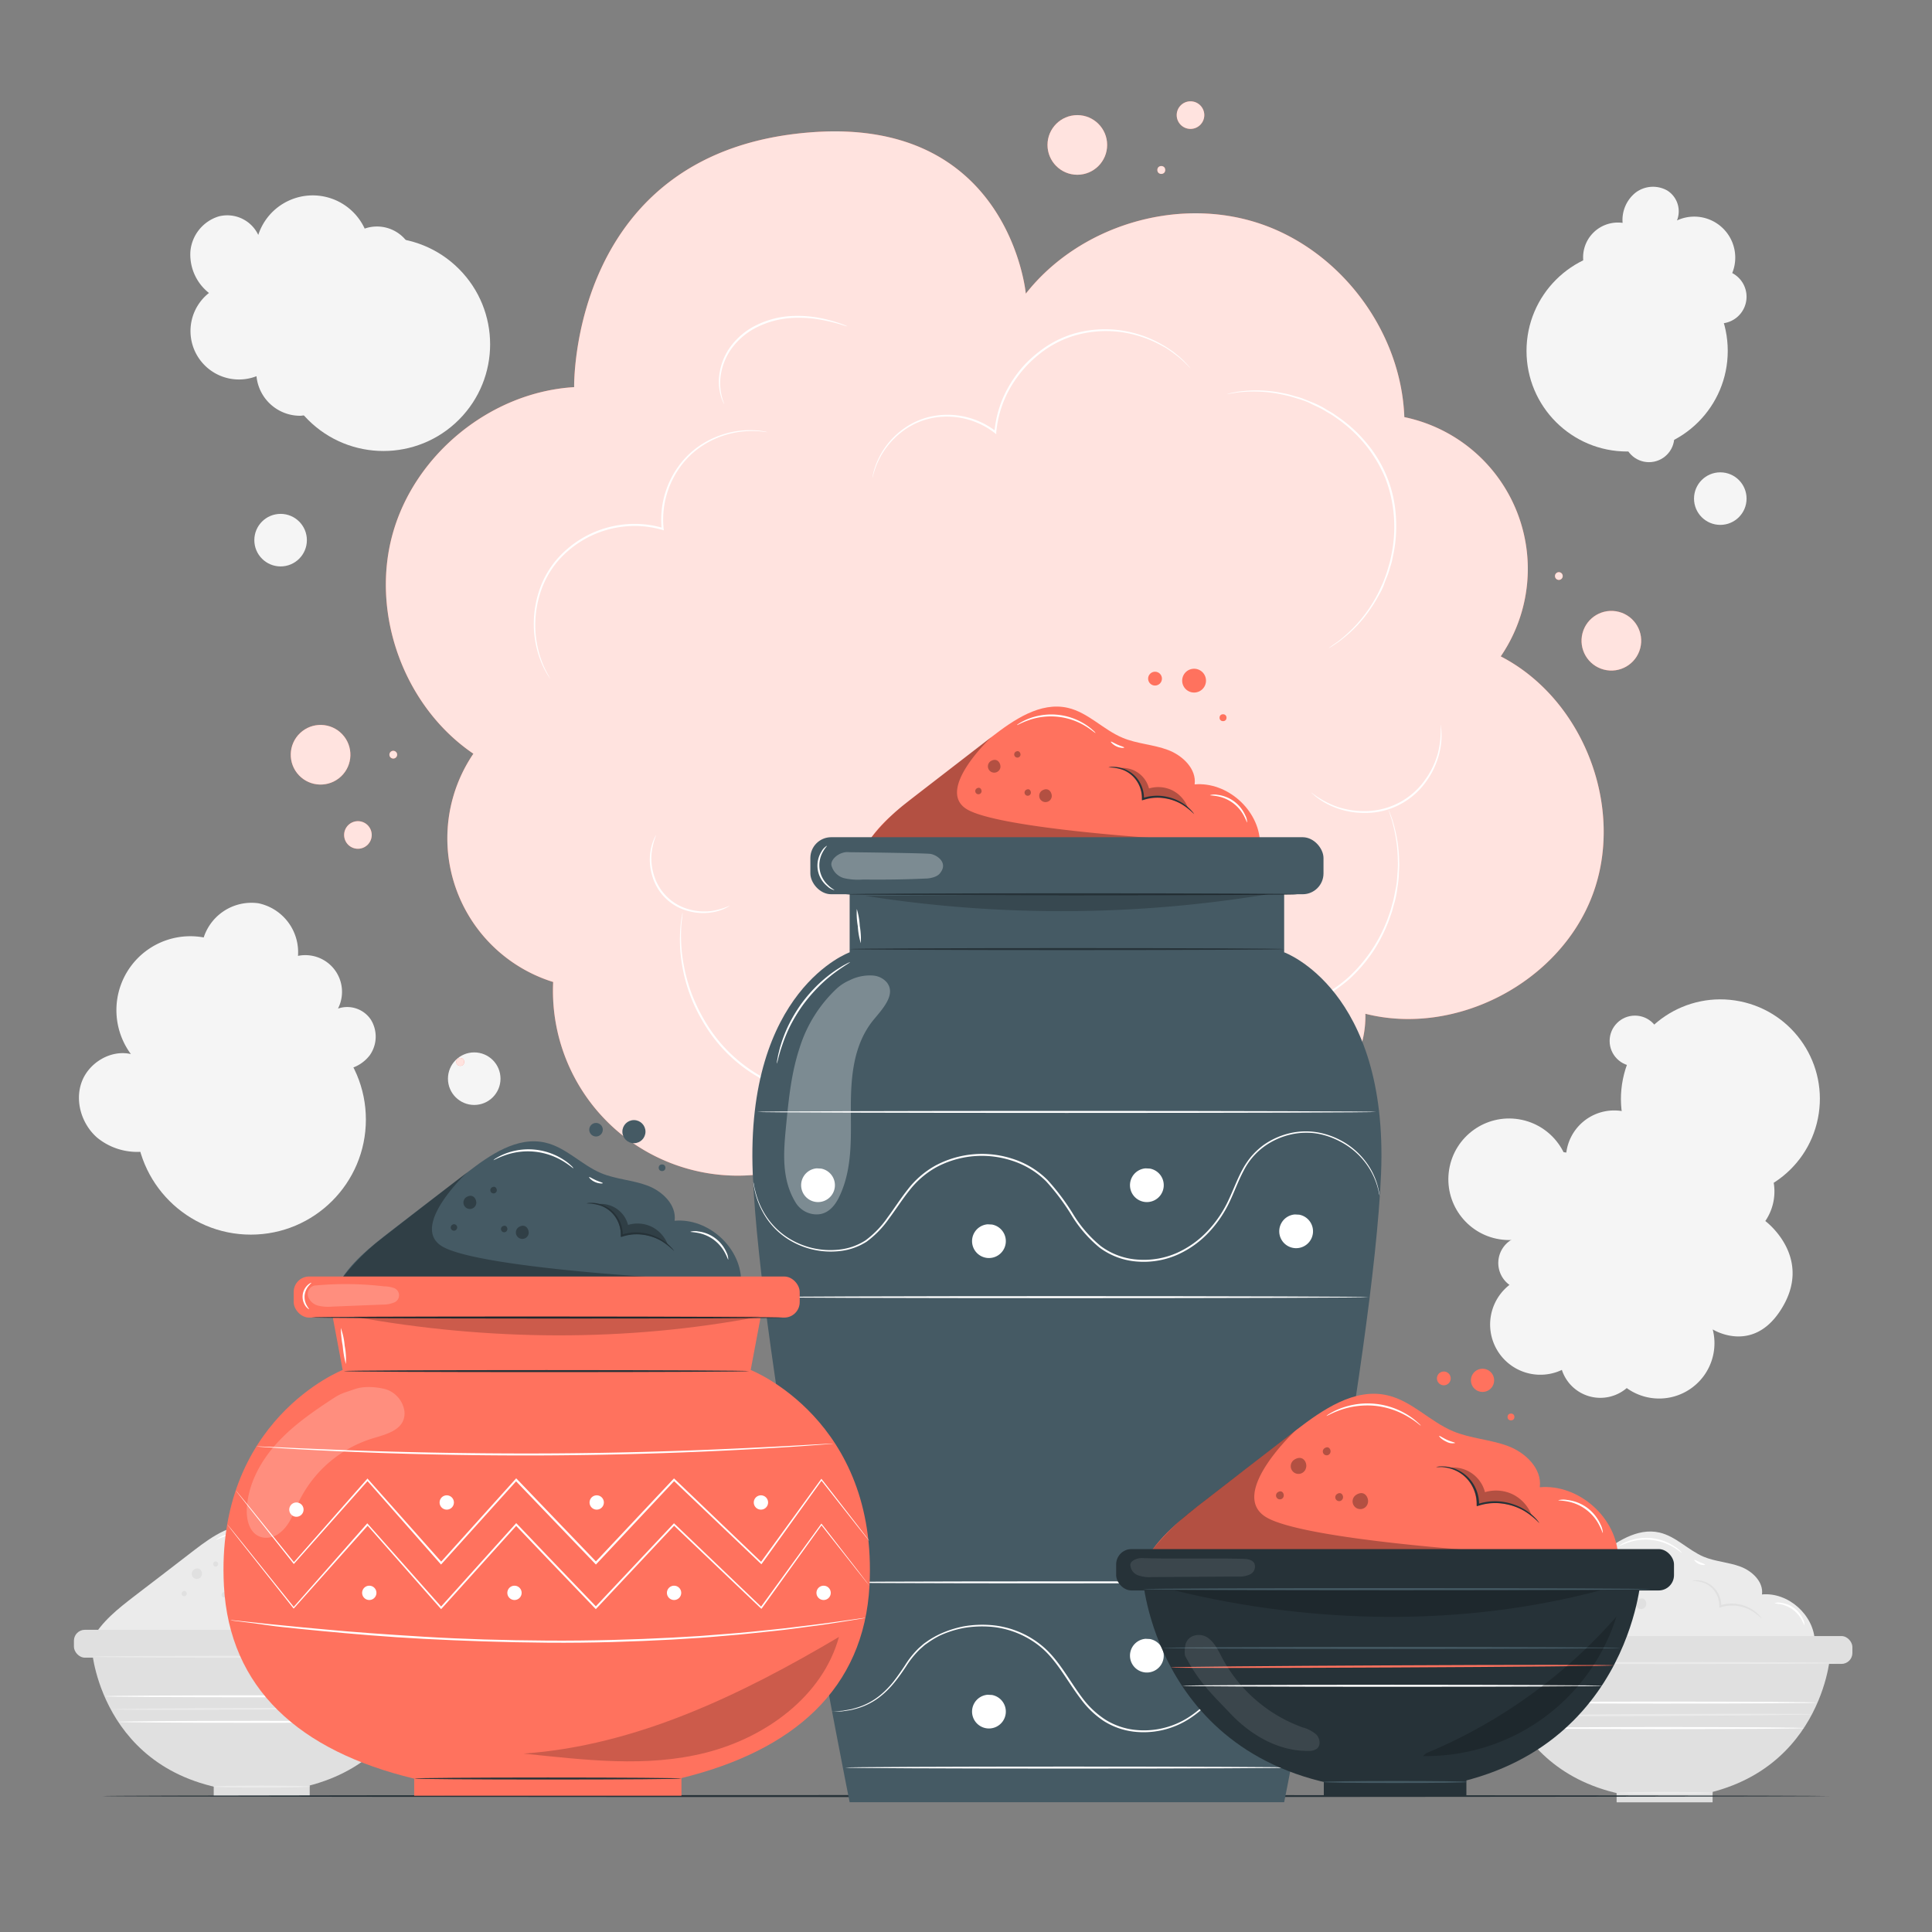 <svg xmlns="http://www.w3.org/2000/svg" viewBox="0 0 500 500"><rect x="0" y="0" width="500" height="500" fill="#808080" stroke="none"/><g id="background-complete"><path d="M456,412.64c.43-3.25-2.5-6.05-5.58-7.2s-6.47-1.29-9.5-2.55c-4-1.69-7.19-5.29-11.46-6.27-5.75-1.32-11.31,2.5-16,6.1l-8.6,6.63-6.95,5.36c-4.2,3.23-8.52,6.61-11,11.28l82.76-1.17C469.49,418,462.82,412,456,412.64Z" style="fill:#ebebeb"></path><path d="M424,414a1.32,1.32,0,1,0,2,1.43C426.29,414.56,425.53,413,424,414Z" style="fill:#e0e0e0"></path><path d="M413.3,407.81a1.32,1.32,0,1,0,2,1.43C415.55,408.42,414.79,406.88,413.3,407.81Z" style="fill:#e0e0e0"></path><path d="M420.71,413.81a.66.66,0,1,0,1,.71C421.83,414.11,421.45,413.34,420.71,413.81Z" style="fill:#e0e0e0"></path><path d="M410.38,413.5a.66.66,0,1,0,1,.71C411.5,413.8,411.13,413,410.38,413.5Z" style="fill:#e0e0e0"></path><path d="M418.53,405.82a.7.7,0,0,0,0,1.09.7.7,0,0,0,1-.37A.65.65,0,0,0,418.53,405.82Z" style="fill:#e0e0e0"></path><path d="M455.91,418.87a15.33,15.33,0,0,0-2.62-2,10,10,0,0,0-7.66-1l-.33.1-.36.11v-.36a6.44,6.44,0,0,0-1.21-3.93,6.15,6.15,0,0,0-2.65-2.09,9.21,9.21,0,0,0-3.13-.58,2.1,2.1,0,0,1,.87-.15,6.4,6.4,0,0,1,5.29,2.54,6.62,6.62,0,0,1,1.35,4.22l-.34-.25.35-.11a10,10,0,0,1,8,1.16,8.42,8.42,0,0,1,1.91,1.61C455.77,418.57,455.94,418.85,455.91,418.87Z" style="fill:#e0e0e0"></path><path d="M435.27,401.88c-.06.07-.79-.61-2.15-1.42a14,14,0,0,0-11.87-1.21c-1.5.52-2.35,1-2.4,1a6.89,6.89,0,0,1,2.27-1.3,13.17,13.17,0,0,1,6.25-.9,13.32,13.32,0,0,1,5.95,2.14A6.78,6.78,0,0,1,435.27,401.88Z" style="fill:#fff"></path><path d="M441.27,404.93c0,.14-.76.2-1.59-.17s-1.29-1-1.19-1.07.66.27,1.4.59S441.28,404.78,441.27,404.93Z" style="fill:#fff"></path><path d="M467,420.61a11.54,11.54,0,0,1-.69-1.35,8.15,8.15,0,0,0-2.32-2.69,8.28,8.28,0,0,0-3.25-1.42,12.07,12.07,0,0,1-1.5-.25,2.94,2.94,0,0,1,1.55-.11,7.21,7.21,0,0,1,5.86,4.31A2.94,2.94,0,0,1,467,420.61Z" style="fill:#fff"></path><path d="M473.58,429H386.9s2.8,35,42.68,36.51v0l.66,0,.66,0v0C470.78,463.91,473.58,429,473.58,429Z" style="fill:#e0e0e0"></path><rect x="418.38" y="462.8" width="24.84" height="3.64" style="fill:#e0e0e0"></rect><rect x="382.21" y="423.41" width="97.19" height="7.21" rx="2.83" style="fill:#e0e0e0"></rect><path d="M475.37,430.39c0,.14-19.83.26-44.29.26s-44.29-.12-44.29-.26,19.83-.26,44.29-.26S475.37,430.24,475.37,430.39Z" style="fill:#ebebeb"></path><path d="M443.38,464c0,.14-5.63.26-12.57.26s-12.58-.12-12.58-.26,5.63-.26,12.58-.26S443.38,463.85,443.38,464Z" style="fill:#ebebeb"></path><path d="M470.14,440.63c0,.14-17.91.26-40,.26s-40-.12-40-.26,17.91-.26,40-.26S470.14,440.48,470.14,440.63Z" style="fill:#fff"></path><path d="M468.92,443.65c0,.14-17.27.34-38.57.45s-38.58.08-38.58-.07,17.27-.34,38.58-.45S468.92,443.5,468.92,443.65Z" style="fill:#ebebeb"></path><path d="M467,447.23c0,.14-16.41.26-36.65.26s-36.67-.12-36.67-.26,16.41-.27,36.67-.27S467,447.08,467,447.23Z" style="fill:#fff"></path><path d="M92.93,411c.43-3.25-2.5-6-5.58-7.2s-6.47-1.28-9.49-2.55c-4-1.68-7.2-5.29-11.47-6.26-5.75-1.32-11.3,2.49-16,6.1l-8.6,6.62-7,5.36c-4.2,3.24-8.52,6.61-11,11.28l82.76-1.16C106.41,416.37,99.74,410.42,92.93,411Z" style="fill:#ebebeb"></path><path d="M61,412.33a1.32,1.32,0,1,0,2,1.43C63.21,412.94,62.46,411.4,61,412.33Z" style="fill:#e0e0e0"></path><path d="M50.22,406.2a1.32,1.32,0,1,0,2,1.43C52.47,406.81,51.72,405.26,50.22,406.2Z" style="fill:#e0e0e0"></path><path d="M57.63,412.19a.66.66,0,1,0,1,.71C58.75,412.49,58.38,411.72,57.63,412.19Z" style="fill:#e0e0e0"></path><path d="M47.3,411.88a.66.66,0,1,0,1,.71C48.42,412.19,48.05,411.41,47.3,411.88Z" style="fill:#e0e0e0"></path><path d="M55.45,404.21a.66.66,0,1,0,1,.71A.65.65,0,0,0,55.45,404.21Z" style="fill:#e0e0e0"></path><path d="M92.84,417.25a17.12,17.12,0,0,0-2.63-2,10,10,0,0,0-7.66-1l-.33.09-.36.11v-.36a6.44,6.44,0,0,0-1.21-3.93A6.22,6.22,0,0,0,78,408.06a9.2,9.2,0,0,0-3.12-.58,2,2,0,0,1,.87-.15,6.41,6.41,0,0,1,2.38.39,6.29,6.29,0,0,1,2.9,2.15,6.65,6.65,0,0,1,1.35,4.23l-.34-.26.35-.1a9.94,9.94,0,0,1,8,1.16,8.43,8.43,0,0,1,1.91,1.6A2.8,2.8,0,0,1,92.84,417.25Z" style="fill:#e0e0e0"></path><path d="M72.19,400.27c-.06.06-.78-.62-2.15-1.43a14,14,0,0,0-11.87-1.21c-1.5.52-2.35,1-2.4,1a6.89,6.89,0,0,1,2.27-1.3,13.15,13.15,0,0,1,12.2,1.24A6.55,6.55,0,0,1,72.19,400.27Z" style="fill:#fff"></path><path d="M78.19,403.31c0,.14-.76.2-1.59-.17s-1.29-1-1.19-1.06.66.26,1.4.58S78.2,403.17,78.19,403.31Z" style="fill:#fff"></path><path d="M103.92,419c-.07,0-.24-.55-.69-1.36a8,8,0,0,0-5.57-4.1,10.84,10.84,0,0,1-1.5-.26,2.94,2.94,0,0,1,1.55-.11,7.21,7.21,0,0,1,5.86,4.31A3,3,0,0,1,103.92,419Z" style="fill:#fff"></path><path d="M110.5,427.33H23.82s2.8,35,42.68,36.51v.05l.66,0,.66,0v-.05C107.7,462.29,110.5,427.33,110.5,427.33Z" style="fill:#e0e0e0"></path><rect x="55.31" y="461.19" width="24.84" height="3.64" style="fill:#e0e0e0"></rect><rect x="19.13" y="421.79" width="97.19" height="7.21" rx="2.83" style="fill:#e0e0e0"></rect><path d="M112.29,428.77c0,.14-19.83.26-44.29.26s-44.29-.12-44.29-.26,19.83-.26,44.29-.26S112.29,428.63,112.29,428.77Z" style="fill:#ebebeb"></path><path d="M80.3,462.37c0,.15-5.63.26-12.57.26s-12.58-.11-12.58-.26,5.63-.26,12.58-.26S80.3,462.23,80.3,462.37Z" style="fill:#ebebeb"></path><path d="M107.07,439c0,.14-17.92.26-40,.26s-40-.12-40-.26,17.91-.26,40-.26S107.07,438.87,107.07,439Z" style="fill:#fff"></path><path d="M105.84,442c0,.14-17.27.35-38.57.45s-38.58.08-38.58-.06S46,442.07,67.27,442,105.84,441.89,105.84,442Z" style="fill:#ebebeb"></path><path d="M103.92,445.61c0,.14-16.41.26-36.65.26s-36.67-.12-36.67-.26,16.41-.26,36.67-.26S103.92,445.46,103.92,445.61Z" style="fill:#fff"></path><path d="M443.25,344.05A14.32,14.32,0,0,1,421,359.23a10.48,10.48,0,0,1-16.79-4.7,13,13,0,0,1-13.56-22,7,7,0,0,1,.71-11.79,14.43,14.43,0,0,1,14-22.46,12.49,12.49,0,0,1,20.47-7.93,10.18,10.18,0,0,1,15.52,5.13A13.57,13.57,0,0,1,456.86,316s12.95,9.57,3.78,23.35C453.29,350.41,443.25,344.05,443.25,344.05Z" style="fill:#f5f5f5"></path><path d="M96,263.92a7.35,7.35,0,0,0-8.53-2.9,9.5,9.5,0,0,0-10.35-13.64,12.94,12.94,0,0,0-10.21-13.61,13,13,0,0,0-14.19,8.84,19.13,19.13,0,0,0-18.85,30.18C28.69,271.6,23,275,21.15,280s0,10.95,4,14.43a16.34,16.34,0,0,0,15,3A16.74,16.74,0,0,0,54.66,312.7,16.74,16.74,0,0,0,72,300.57c6.21,3.91,15.41,1.86,19.37-4.33s2-15.4-4.21-19.39a9.67,9.67,0,0,0,8.54-3.76A8.34,8.34,0,0,0,96,263.92Z" style="fill:#f5f5f5"></path><path d="M100.32,96.05a5.7,5.7,0,0,0-2-6.68,7.37,7.37,0,0,0,4-12.66,9.67,9.67,0,0,0-7.94-17.55A14.82,14.82,0,0,0,66.84,60.8,8.88,8.88,0,0,0,56.62,56a10.43,10.43,0,0,0-7.34,9,12.65,12.65,0,0,0,4.8,10.82,12.54,12.54,0,0,0,12.3,21.54A11.34,11.34,0,0,0,77.8,107.6,11.34,11.34,0,0,0,88.17,96.24a7.45,7.45,0,0,0,6.2,3.7A6.45,6.45,0,0,0,100.32,96.05Z" style="fill:#f5f5f5"></path><path d="M431.89,91.8a4.1,4.1,0,0,0,2.53-4.31,5.27,5.27,0,0,0,8.56-4.1,6.92,6.92,0,0,0,5.32-12.72A10.61,10.61,0,0,0,434,57.05a6.36,6.36,0,0,0-2.46-7.71,7.47,7.47,0,0,0-8.29.54,9.06,9.06,0,0,0-3.32,7.8,9,9,0,0,0-5.28,16.95,7.81,7.81,0,0,0,11.19,10.89A5.34,5.34,0,0,0,427,90.58,4.65,4.65,0,0,0,431.89,91.8Z" style="fill:#f5f5f5"></path><circle cx="426.76" cy="113.06" r="6.55" style="fill:#f5f5f5"></circle><circle cx="423.12" cy="269.39" r="6.55" style="fill:#f5f5f5"></circle></g><g id="background-simple"><circle cx="421.1" cy="90.81" r="26.04" style="fill:#f5f5f5"></circle><circle cx="99.24" cy="89.11" r="27.61" transform="translate(-33.95 96.27) rotate(-45)" style="fill:#f5f5f5"></circle><circle cx="390.59" cy="305.21" r="15.73" transform="translate(26.48 641.58) rotate(-80.74)" style="fill:#f5f5f5"></circle><path d="M442.46,335.29a6.81,6.81,0,1,1-6.81-6.8A6.8,6.8,0,0,1,442.46,335.29Z" style="fill:#f5f5f5"></path><circle cx="122.73" cy="279.16" r="6.8" style="fill:#f5f5f5"></circle><circle cx="445.21" cy="129.04" r="6.8" style="fill:#f5f5f5"></circle><circle cx="72.62" cy="139.79" r="6.8" style="fill:#f5f5f5"></circle><circle cx="445.21" cy="284.35" r="25.74" transform="translate(78.5 664.6) rotate(-78.6)" style="fill:#f5f5f5"></circle><circle cx="64.91" cy="289.74" r="29.78" style="fill:#f5f5f5"></circle></g><g id="Floor"><path d="M473.4,464.82c0,.14-100,.26-223.39.26S26.6,465,26.6,464.82s100-.26,223.41-.26S473.4,464.68,473.4,464.82Z" style="fill:#263238"></path></g><g id="Powder"><path d="M265.48,76c13.78-17.54,38.93-25.18,60.14-18.27s37,27.92,37.82,50.22a40.11,40.11,0,0,1,24.95,61.92c21.47,11.09,32.26,39.27,23.71,61.86s-35.31,36.55-58.74,30.63a26.93,26.93,0,0,1-37.44,25.39c-6.55,20.36-25.89,36-47.17,38.07s-43.29-9.4-53.71-28.08a47.83,47.83,0,0,1-71.88-43.6,38.94,38.94,0,0,1-20.65-59.08c-17.82-12.09-26.64-36-20.92-56.79s25.54-36.81,47-38.08c0,0-1.21-61.66,62-66C261.32,30.7,265.48,76,265.48,76Z" style="fill:#FF725E"></path><g style="opacity:0.8"><path d="M265.48,76c13.78-17.54,38.93-25.18,60.14-18.27s37,27.92,37.82,50.22a40.11,40.11,0,0,1,24.95,61.92c21.47,11.09,32.26,39.27,23.71,61.86s-35.31,36.55-58.74,30.63a26.93,26.93,0,0,1-37.44,25.39c-6.55,20.36-25.89,36-47.17,38.07s-43.29-9.4-53.71-28.08a47.83,47.83,0,0,1-71.88-43.6,38.94,38.94,0,0,1-20.65-59.08c-17.82-12.09-26.64-36-20.92-56.79s25.54-36.81,47-38.08c0,0-1.21-61.66,62-66C261.32,30.7,265.48,76,265.48,76Z" style="fill:#fff"></path></g><path d="M198.63,111.83l-.21,0-.62-.07a18.84,18.84,0,0,0-2.41-.2,23.51,23.51,0,0,0-14.34,4.29,21.56,21.56,0,0,0-5.09,5.09,23.23,23.23,0,0,0-4.21,15.92l.05.39-.37-.11a25.68,25.68,0,0,0-9.78-.89,26.36,26.36,0,0,0-17.57,9.31,24,24,0,0,0-4.22,7.78,27.51,27.51,0,0,0-1.32,7.63,26.86,26.86,0,0,0,2,11,25.37,25.37,0,0,0,1.36,2.76l.38.7c.09.16.13.24.12.25a1.23,1.23,0,0,1-.16-.22l-.44-.68a22.79,22.79,0,0,1-1.45-2.73,26.49,26.49,0,0,1-2.2-11.09,27.57,27.57,0,0,1,1.28-7.76,24.27,24.27,0,0,1,4.26-7.95,26.7,26.7,0,0,1,17.89-9.53,25.93,25.93,0,0,1,10,.92l-.33.27a23.55,23.55,0,0,1,4.35-16.25,22.11,22.11,0,0,1,5.22-5.15,23.78,23.78,0,0,1,5.65-2.88,22.93,22.93,0,0,1,8.93-1.26A16.31,16.31,0,0,1,198.63,111.83Z" style="fill:#fff"></path><path d="M239.64,277.18s-.06.06-.19.15l-.6.4c-.55.32-1.3.9-2.38,1.44a38.72,38.72,0,0,1-9.5,3.68,43.06,43.06,0,0,1-7,1.12,44.38,44.38,0,0,1-8.1-.17,39.16,39.16,0,0,1-30.06-19.57,41.74,41.74,0,0,1-5.23-14.17,38.68,38.68,0,0,1-.48-10.18,26.72,26.72,0,0,1,.36-2.75l.12-.71a.81.81,0,0,1,.06-.24,1.18,1.18,0,0,1,0,.25c0,.19,0,.43-.07.72,0,.63-.23,1.55-.26,2.75A40.89,40.89,0,0,0,177,250a44.5,44.5,0,0,0,1.84,6.74,45.16,45.16,0,0,0,3.44,7.25A39,39,0,0,0,212,283.33a45.51,45.51,0,0,0,8,.21,44.06,44.06,0,0,0,6.91-1.05,40.32,40.32,0,0,0,9.5-3.5c1.09-.51,1.85-1.05,2.41-1.35l.63-.35A1.71,1.71,0,0,1,239.64,277.18Z" style="fill:#fff"></path><path d="M359.32,209.45s0,.07.1.22l.27.67c.11.31.25.68.41,1.1a11.54,11.54,0,0,1,.49,1.53,37.17,37.17,0,0,1,1.51,10.11c.07,1.08-.06,2.21-.09,3.39s-.25,2.4-.41,3.66-.43,2.56-.83,3.86c-.18.66-.34,1.33-.55,2l-.7,2a40.44,40.44,0,0,1-4,8,39.77,39.77,0,0,1-6.25,7.34,39.18,39.18,0,0,1-8,5.43,39.64,39.64,0,0,1-8.41,3.15l-2.07.48c-.68.14-1.37.23-2,.34-1.33.25-2.66.28-3.92.41s-2.51.07-3.69,0-2.32-.09-3.39-.28a37.18,37.18,0,0,1-9.88-2.57,12.23,12.23,0,0,1-1.47-.66l-1-.53-.64-.33-.21-.13.23.08.67.29,1.07.48a12.62,12.62,0,0,0,1.47.61,38.81,38.81,0,0,0,9.86,2.4c1.06.17,2.19.16,3.35.24s2.39,0,3.65,0,2.56-.18,3.88-.44c.66-.11,1.34-.2,2-.34l2-.48a39.4,39.4,0,0,0,8.29-3.15,38.67,38.67,0,0,0,7.86-5.36,39.15,39.15,0,0,0,10.18-15.14l.7-2c.21-.65.37-1.32.56-2,.4-1.29.57-2.58.84-3.82s.36-2.45.44-3.62.18-2.29.12-3.36A39,39,0,0,0,360.4,213a14,14,0,0,0-.45-1.54l-.36-1.11-.22-.69A.91.91,0,0,1,359.32,209.45Z" style="fill:#fff"></path><path d="M372.82,187.59a1.45,1.45,0,0,1,.09.48,11.39,11.39,0,0,1,.14,1.42,18.55,18.55,0,0,1-.5,5.23,21,21,0,0,1-3.16,7.11,19.29,19.29,0,0,1-16.34,8.56,20.89,20.89,0,0,1-7.65-1.45,19.08,19.08,0,0,1-4.58-2.55c-.5-.36-.84-.72-1.09-.92s-.36-.35-.34-.36a24.21,24.21,0,0,0,6.14,3.49,21.36,21.36,0,0,0,7.52,1.31A19.06,19.06,0,0,0,369,201.55a21,21,0,0,0,3.2-6.92A24.67,24.67,0,0,0,372.82,187.59Z" style="fill:#fff"></path><path d="M305.12,257.73s0,.13-.06.38a9.14,9.14,0,0,1-.28,1.07,16.67,16.67,0,0,1-1.67,3.72,19,19,0,0,1-3.9,4.64,18.81,18.81,0,0,1-6.47,3.64,18.52,18.52,0,0,1-7.39.7,18.91,18.91,0,0,1-5.85-1.57,17.41,17.41,0,0,1-3.5-2.1,10,10,0,0,1-.84-.72c-.18-.17-.27-.27-.26-.28a26.73,26.73,0,0,0,4.75,2.76,19.26,19.26,0,0,0,5.75,1.44,17.9,17.9,0,0,0,13.5-4.24,19.22,19.22,0,0,0,3.9-4.46A27.36,27.36,0,0,0,305.12,257.73Z" style="fill:#fff"></path><path d="M343.91,167.7a1,1,0,0,1,.2-.16l.62-.45,1-.71a11.1,11.1,0,0,0,1.34-1,36.77,36.77,0,0,0,9.08-10.91c.61-1.08,1.12-2.26,1.68-3.47a38.42,38.42,0,0,0,1.38-3.88c.19-.69.41-1.37.58-2.08s.3-1.44.45-2.17a35.93,35.93,0,0,0,.49-9.34,34.72,34.72,0,0,0-2.21-9.78,35.12,35.12,0,0,0-5.13-8.62,36.67,36.67,0,0,0-6.8-6.43l-1.82-1.27c-.61-.39-1.24-.73-1.85-1.1-1.2-.76-2.49-1.26-3.67-1.87s-2.43-1-3.61-1.35a33.17,33.17,0,0,0-3.43-.92,35,35,0,0,0-10.67-.74,12.24,12.24,0,0,0-1.68.19l-1.22.19-.76.1-.26,0a1,1,0,0,1,.25-.07l.75-.16,1.22-.23a11.67,11.67,0,0,1,1.68-.24,33.77,33.77,0,0,1,10.77.58c1.13.17,2.26.58,3.47.89s2.4.86,3.66,1.35,2.51,1.1,3.73,1.86c.61.37,1.26.71,1.88,1.11l1.84,1.28a36,36,0,0,1,6.91,6.49,32.36,32.36,0,0,1,7.46,18.68,36.44,36.44,0,0,1-.53,9.47c-.16.74-.31,1.47-.46,2.19s-.41,1.41-.6,2.1c-.36,1.39-1,2.66-1.42,3.92s-1.11,2.41-1.73,3.49a33.06,33.06,0,0,1-1.9,3.05,33.74,33.74,0,0,1-7.41,7.83,10.71,10.71,0,0,1-1.37,1l-1,.67-.65.4A.86.86,0,0,1,343.91,167.7Z" style="fill:#fff"></path><path d="M219.28,84.46a15.32,15.32,0,0,1-1.83-.52,46.83,46.83,0,0,0-5-1.19,31.9,31.9,0,0,0-7.58-.46,23.27,23.27,0,0,0-8.92,2.37,18,18,0,0,0-6.94,6,15.89,15.89,0,0,0-2.55,7,14.22,14.22,0,0,0,.38,5.08c.32,1.17.62,1.78.57,1.8s-.1-.14-.24-.43a10.08,10.08,0,0,1-.53-1.32,13.49,13.49,0,0,1-.55-5.16,15.94,15.94,0,0,1,2.52-7.28,18.2,18.2,0,0,1,7.1-6.18,23.29,23.29,0,0,1,9.13-2.38,30.64,30.64,0,0,1,7.68.57,39,39,0,0,1,5,1.37c.58.21,1,.37,1.32.5A2.33,2.33,0,0,1,219.28,84.46Z" style="fill:#fff"></path><path d="M188.89,234.36s-.09.09-.29.21a8.82,8.82,0,0,1-.91.5,12.43,12.43,0,0,1-3.64,1.08,14.38,14.38,0,0,1-5.64-.3,13.11,13.11,0,0,1-9.62-9.23,14.13,14.13,0,0,1-.54-5.61,12.3,12.3,0,0,1,.93-3.69,7.49,7.49,0,0,1,.45-.93c.12-.2.18-.31.2-.3a18.21,18.21,0,0,0-1.22,4.95,14.62,14.62,0,0,0,.63,5.44,13,13,0,0,0,9.29,8.91,14.69,14.69,0,0,0,5.47.4A18.5,18.5,0,0,0,188.89,234.36Z" style="fill:#fff"></path><path d="M308.06,95.25a2.46,2.46,0,0,1-.21-.18l-.58-.58a31.14,31.14,0,0,0-2.3-2.13c-.55-.4-1.14-.88-1.82-1.36s-1.42-1-2.28-1.42a29.43,29.43,0,0,0-6-2.58,29.05,29.05,0,0,0-16.8-.15,26.87,26.87,0,0,0-8.86,4.61,31.49,31.49,0,0,0-3.9,3.61A31.82,31.82,0,0,0,262,99.46a28.1,28.1,0,0,0-4.17,12.44l0,.47-.37-.29A20.15,20.15,0,0,0,242.37,108a18.55,18.55,0,0,0-6.47,2.13,20.14,20.14,0,0,0-4.68,3.56,20.37,20.37,0,0,0-4.52,7.05,18.34,18.34,0,0,0-.69,2.16l-.15.57a.82.82,0,0,1-.07.19,14.27,14.27,0,0,1,.75-3,20,20,0,0,1,4.45-7.22,20.6,20.6,0,0,1,4.73-3.67,19.07,19.07,0,0,1,6.59-2.22,20.56,20.56,0,0,1,15.46,4.09l-.41.18a28.47,28.47,0,0,1,4.23-12.68,31.3,31.3,0,0,1,3.32-4.46,31.72,31.72,0,0,1,4-3.66,27.1,27.1,0,0,1,9-4.67,29.19,29.19,0,0,1,17,.26A28.67,28.67,0,0,1,301,89.33c.86.46,1.59,1,2.29,1.47s1.26,1,1.8,1.41a25.21,25.21,0,0,1,2.25,2.21l.54.61C308,95.17,308.07,95.24,308.06,95.25Z" style="fill:#fff"></path><circle cx="82.97" cy="195.31" r="7.72" transform="translate(-111.41 110.19) rotate(-43.33)" style="fill:#FF725E"></circle><circle cx="82.97" cy="195.31" r="7.72" transform="translate(-111.41 110.19) rotate(-43.33)" style="fill:#fff;opacity:0.8"></circle><circle cx="417.03" cy="165.84" r="7.72" transform="translate(150.72 527.07) rotate(-75.29)" style="fill:#FF725E"></circle><circle cx="417.03" cy="165.84" r="7.72" transform="translate(150.72 527.07) rotate(-75.29)" style="fill:#fff;opacity:0.8"></circle><circle cx="278.81" cy="37.51" r="7.72" style="fill:#FF725E"></circle><circle cx="278.81" cy="37.51" r="7.72" style="fill:#fff;opacity:0.8"></circle><path d="M311.67,29.79a3.57,3.57,0,1,1-3.57-3.57A3.57,3.57,0,0,1,311.67,29.79Z" style="fill:#FF725E"></path><path d="M311.67,29.79a3.57,3.57,0,1,1-3.57-3.57A3.57,3.57,0,0,1,311.67,29.79Z" style="fill:#fff;opacity:0.8"></path><path d="M96.2,216.09a3.57,3.57,0,1,1-3.57-3.57A3.57,3.57,0,0,1,96.2,216.09Z" style="fill:#FF725E"></path><path d="M96.2,216.09a3.57,3.57,0,1,1-3.57-3.57A3.57,3.57,0,0,1,96.2,216.09Z" style="fill:#fff;opacity:0.8"></path><circle cx="119.12" cy="274.82" r="1.02" style="fill:#FF725E"></circle><circle cx="119.12" cy="274.82" r="1.02" style="fill:#fff;opacity:0.8"></circle><path d="M404.43,149.08a1,1,0,1,1-2,0,1,1,0,0,1,2,0Z" style="fill:#FF725E"></path><path d="M404.43,149.08a1,1,0,1,1-2,0,1,1,0,0,1,2,0Z" style="fill:#fff;opacity:0.8"></path><circle cx="300.54" cy="43.99" r="1.02" style="fill:#FF725E"></circle><circle cx="300.54" cy="43.99" r="1.02" style="fill:#fff;opacity:0.8"></circle><path d="M102.78,195.31a1,1,0,1,1-1-1A1,1,0,0,1,102.78,195.31Z" style="fill:#FF725E"></path><path d="M102.78,195.31a1,1,0,1,1-1-1A1,1,0,0,1,102.78,195.31Z" style="fill:#fff;opacity:0.8"></path></g><g id="holi-gulal-2"><path d="M309.17,203c.53-4-3.1-7.48-6.9-8.91s-8-1.58-11.74-3.15c-5-2.08-8.9-6.54-14.18-7.75-7.11-1.63-14,3.09-19.75,7.55L246,198.93l-8.58,6.62c-5.2,4-10.54,8.18-13.64,13.95l102.31-1.44C325.83,209.61,317.59,202.26,309.17,203Z" style="fill:#FF725E"></path><path d="M256.6,190.74s-14.45,13.44-6.57,18.57,52,7.82,52,7.82H225.2a55,55,0,0,1,8.18-8.43C235.5,207,256.6,190.74,256.6,190.74Z" style="opacity:0.3"></path><g style="opacity:0.3"><path d="M269.64,204.62a1.63,1.63,0,1,0,2.51,1.76C272.42,205.37,271.49,203.46,269.64,204.62Z"></path></g><g style="opacity:0.3"><path d="M256.36,197a1.63,1.63,0,1,0,2.51,1.77C259.14,197.78,258.21,195.87,256.36,197Z"></path></g><g style="opacity:0.3"><path d="M265.52,204.44a.82.82,0,1,0,1.25.88C266.91,204.81,266.44,203.86,265.52,204.44Z"></path></g><g style="opacity:0.3"><path d="M252.75,204.06a.82.82,0,1,0,1.26.88C254.14,204.43,253.68,203.48,252.75,204.06Z"></path></g><g style="opacity:0.3"><path d="M262.83,194.57a.82.82,0,1,0,1.26.88C264.22,195,263.76,194,262.83,194.57Z"></path></g><g style="opacity:0.3"><path d="M303.46,204.57a8.32,8.32,0,0,0-6.1-.52,7.08,7.08,0,0,0-7.16-5.31l0,.18a8.11,8.11,0,0,1,5.32,8.06,13,13,0,0,1,11.95,2.18A8.33,8.33,0,0,0,303.46,204.57Z"></path></g><path d="M309.05,210.7a17.94,17.94,0,0,0-3.23-2.56,12.31,12.31,0,0,0-4.15-1.5,11.59,11.59,0,0,0-5.36.27l-.41.12-.36.11v-.36a7.91,7.91,0,0,0-1.51-4.89,7.76,7.76,0,0,0-3.31-2.6,10.67,10.67,0,0,0-3.88-.67,3,3,0,0,1,1.08-.16,8,8,0,0,1,6.49,3.15,8.24,8.24,0,0,1,1.65,5.19l-.34-.26.43-.13a11.81,11.81,0,0,1,5.6-.25,12.37,12.37,0,0,1,4.25,1.66,10.85,10.85,0,0,1,2.37,2A4.12,4.12,0,0,1,309.05,210.7Z" style="fill:#263238"></path><path d="M283.53,189.7c-.07.07-1-.79-2.64-1.8a17.23,17.23,0,0,0-14.72-1.5c-1.85.65-2.9,1.31-2.94,1.23s.22-.22.7-.52a13.83,13.83,0,0,1,2.12-1.05,16.31,16.31,0,0,1,15,1.53,14.11,14.11,0,0,1,1.87,1.46A2.93,2.93,0,0,1,283.53,189.7Z" style="fill:#fff"></path><path d="M290.93,193.47c0,.13-.92.18-1.93-.28s-1.59-1.16-1.5-1.25.79.37,1.71.78S291,193.32,290.93,193.47Z" style="fill:#fff"></path><path d="M322.75,212.85c-.08,0-.27-.67-.81-1.69a9.78,9.78,0,0,0-6.93-5.1c-1.13-.21-1.85-.19-1.86-.27a4,4,0,0,1,1.92-.09,9,9,0,0,1,7.2,5.3A3.9,3.9,0,0,1,322.75,212.85Z" style="fill:#fff"></path><path d="M332.34,246.46V229.1H219.89v17.36s-27,9.65-25.08,57.24,25.08,162.71,25.08,162.71H332.34s23.15-115.12,25.08-162.71S332.34,246.46,332.34,246.46Z" style="fill:#455a64"></path><rect x="209.72" y="216.67" width="132.8" height="14.76" rx="5.39" style="fill:#455a64"></rect><path d="M335.77,231.43c0,.14-26.16.26-58.43.26s-58.44-.12-58.44-.26,26.16-.26,58.44-.26S335.77,231.28,335.77,231.43Z" style="fill:#263238"></path><path d="M332.34,245.62c0,.14-25.18.26-56.22.26s-56.23-.12-56.23-.26,25.17-.26,56.23-.26S332.34,245.47,332.34,245.62Z" style="fill:#263238"></path><path d="M357.09,309.67s0-.19-.13-.55-.15-.9-.37-1.59a18.63,18.63,0,0,0-2.56-5.68,19.37,19.37,0,0,0-7.32-6.48,19.77,19.77,0,0,0-5.82-2,17.9,17.9,0,0,0-6.85.24,18.93,18.93,0,0,0-6.87,3.11,17.38,17.38,0,0,0-5.28,6.2c-1.36,2.51-2.35,5.32-3.67,8.1a30.57,30.57,0,0,1-5.31,7.84,25.3,25.3,0,0,1-8.07,5.81,21.62,21.62,0,0,1-10.2,1.84,18.55,18.55,0,0,1-10.08-3.63,33.09,33.09,0,0,1-7.24-8.37,58.12,58.12,0,0,0-6.58-8.78,22,22,0,0,0-9-5.4,25,25,0,0,0-19.44,1.76,23,23,0,0,0-7,6.06c-1.9,2.39-3.49,4.9-5.22,7.21a25.48,25.48,0,0,1-5.82,6,16.06,16.06,0,0,1-7.28,2.45,20.64,20.64,0,0,1-12.73-2.92,19,19,0,0,1-6.82-7.18,20.61,20.61,0,0,1-2.17-5.9,20.94,20.94,0,0,1-.34-2.17s0,.19.12.55.13.9.33,1.6a20.84,20.84,0,0,0,2.23,5.83,19.05,19.05,0,0,0,6.8,7,20.34,20.34,0,0,0,12.54,2.8A15.57,15.57,0,0,0,224,321a24.83,24.83,0,0,0,5.69-5.9c1.71-2.3,3.3-4.82,5.21-7.23a23.35,23.35,0,0,1,7.15-6.2,25.5,25.5,0,0,1,19.83-1.83,22.43,22.43,0,0,1,9.2,5.52,58.07,58.07,0,0,1,6.65,8.86,32.6,32.6,0,0,0,7.12,8.24,18,18,0,0,0,9.8,3.54,21.15,21.15,0,0,0,10-1.78,25,25,0,0,0,7.93-5.69,30.19,30.19,0,0,0,5.25-7.71c1.31-2.75,2.31-5.56,3.7-8.11a20.08,20.08,0,0,1,2.39-3.53,19.86,19.86,0,0,1,3-2.79,19.44,19.44,0,0,1,7-3.14,18.15,18.15,0,0,1,7-.21,20,20,0,0,1,5.9,2,19.47,19.47,0,0,1,7.36,6.63,18.14,18.14,0,0,1,2.49,5.77A15.4,15.4,0,0,1,357.09,309.67Z" style="fill:#fff"></path><path d="M356.16,287.76c0,.15-35.88.26-80.12.26s-80.12-.11-80.12-.26,35.87-.26,80.12-.26S356.16,287.62,356.16,287.76Z" style="fill:#fff"></path><path d="M354.16,335.7c0,.14-35,.26-78.2.26s-78.2-.12-78.2-.26,35-.26,78.2-.26S354.16,335.56,354.16,335.7Z" style="fill:#fff"></path><path d="M297.6,302.43l-1.12-.06a4.37,4.37,0,1,0,1.12.06Z" style="fill:#fff"></path><path d="M336.23,314.36l-1.12-.06a4.37,4.37,0,1,0,1.12.06Z" style="fill:#fff"></path><path d="M256.73,316.91l-1.12-.06a4.37,4.37,0,1,0,1.12.06Z" style="fill:#fff"></path><path d="M212.5,302.43l-1.13-.06a4.37,4.37,0,1,0,1.13.06Z" style="fill:#fff"></path><path d="M342.41,415.29a2.13,2.13,0,0,1-.41-.06c-.28,0-.67-.16-1.2-.22a17.82,17.82,0,0,0-4.67-.05,18.83,18.83,0,0,0-7,2.24,17.53,17.53,0,0,0-6.87,6.76c-1.86,3.12-3,7-5.08,10.8a28.29,28.29,0,0,1-9.3,10,21.82,21.82,0,0,1-14.62,3.37,18.76,18.76,0,0,1-7.59-2.72,23.45,23.45,0,0,1-6-5.76c-3.39-4.45-5.87-9.41-9.77-12.91A23.39,23.39,0,0,0,256.41,421a28.26,28.26,0,0,0-7,.32,26.31,26.31,0,0,0-6.25,2,24.47,24.47,0,0,0-2.69,1.6c-.42.3-.85.57-1.24.88l-1.13,1a23.33,23.33,0,0,0-3.57,4.41c-1,1.5-2,2.94-3.06,4.22a23.55,23.55,0,0,1-3.28,3.33,17.51,17.51,0,0,1-6.58,3.44c-.5.13-1,.27-1.41.36l-1.26.19c-.39.05-.75.12-1.08.15l-.9,0-1.23,0a2.12,2.12,0,0,1-.41,0,1.91,1.91,0,0,1,.41,0l1.22-.08.9-.06c.33,0,.68-.11,1.07-.17l1.25-.21c.43-.1.89-.25,1.38-.38a17.6,17.6,0,0,0,6.46-3.47,24.08,24.08,0,0,0,3.2-3.31c1-1.29,2-2.72,3-4.23a23.26,23.26,0,0,1,3.6-4.49l1.14-1c.4-.32.84-.6,1.26-.91A26.46,26.46,0,0,1,243,423a27.12,27.12,0,0,1,6.36-2.09,28.24,28.24,0,0,1,7.09-.34,23.68,23.68,0,0,1,13.84,5.88c4,3.58,6.49,8.57,9.84,13A23.11,23.11,0,0,0,286,445a18.14,18.14,0,0,0,7.38,2.65,21.36,21.36,0,0,0,14.29-3.26,28,28,0,0,0,9.18-9.85c2.08-3.72,3.24-7.61,5.14-10.77a17.84,17.84,0,0,1,7.05-6.83,18.9,18.9,0,0,1,7.11-2.19,17.5,17.5,0,0,1,4.7.16A13.6,13.6,0,0,1,342.41,415.29Z" style="fill:#fff"></path><path d="M343,409.51c0,.14-29.95.26-66.88.26s-66.89-.12-66.89-.26,29.94-.26,66.89-.26S343,409.37,343,409.51Z" style="fill:#fff"></path><path d="M334.1,457.45c0,.14-25.82.26-57.68.26s-57.68-.12-57.68-.26,25.82-.26,57.68-.26S334.1,457.3,334.1,457.45Z" style="fill:#fff"></path><path d="M297.6,424.18l-1.12-.06a4.37,4.37,0,1,0,1.12.06Z" style="fill:#fff"></path><path d="M336.25,445.51a4.37,4.37,0,0,1,.57-8.7l1.11.14Z" style="fill:#fff"></path><path d="M256.73,438.66l-1.12-.06a4.37,4.37,0,1,0,1.12.06Z" style="fill:#fff"></path><path d="M213.05,424.45l-1.11.13,1.58,8.58a4.37,4.37,0,0,0-.47-8.71Z" style="fill:#fff"></path><g style="opacity:0.3"><path d="M229.45,254.18a5.21,5.21,0,0,0-3.42-1.7,11.58,11.58,0,0,0-6.16,1.22,12,12,0,0,0-3.25,2.07,35.56,35.56,0,0,0-9.7,15.47c-2.15,6.51-2.82,13.32-3.48,20.08s-1.28,13.88,2.53,20a6.39,6.39,0,0,0,4.35,2.88c3.61.6,5.69-2,6.88-4.49,3.48-7.23,3-15.35,3-23.19s.65-16.16,5.84-22.55C228.51,261,232,257.26,229.45,254.18Z" style="fill:#fff"></path></g><g style="opacity:0.3"><path d="M240.9,221c-1.1-.23-21.1-.45-21.1-.45-2.38-.31-4.9,1.76-4.63,3.38a4.62,4.62,0,0,0,3.28,3.34,16.27,16.27,0,0,0,4.89.35c5.72.06,10.72,0,16.32-.26.89,0,2.73-.34,3.5-1.24C245.59,223.32,242.52,221.32,240.9,221Z" style="fill:#fff"></path></g><path d="M220,249c.05.09-1.62,1-4,2.76a38.57,38.57,0,0,0-4,3.45,42.9,42.9,0,0,0-4.22,4.9,42.35,42.35,0,0,0-3.35,5.54,40.15,40.15,0,0,0-2,4.88c-1,2.86-1.27,4.72-1.37,4.7a5.5,5.5,0,0,1,.17-1.31,14.18,14.18,0,0,1,.31-1.52c.15-.58.29-1.26.54-2a35.31,35.31,0,0,1,1.95-5,39.54,39.54,0,0,1,3.36-5.63,38.88,38.88,0,0,1,4.3-4.94,35.65,35.65,0,0,1,4.13-3.41c.61-.45,1.21-.8,1.72-1.12a12.84,12.84,0,0,1,1.34-.77A6.19,6.19,0,0,1,220,249Z" style="fill:#fff"></path><path d="M222.77,244.11a19.56,19.56,0,0,1-.77-4.41,19.28,19.28,0,0,1-.26-4.46,18.62,18.62,0,0,1,.77,4.4A19.36,19.36,0,0,1,222.77,244.11Z" style="fill:#fff"></path><path d="M215.92,230.36a3.77,3.77,0,0,1-1.81-1,6.86,6.86,0,0,1-1.5-9,3.72,3.72,0,0,1,1.4-1.48c.06.06-.51.59-1.09,1.66a7,7,0,0,0,1.43,8.58C215.24,230,216,230.28,215.92,230.36Z" style="fill:#fff"></path><g style="opacity:0.2"><path d="M223.86,231.83a327.46,327.46,0,0,0,104.51-.44Z"></path></g><circle cx="298.92" cy="175.63" r="1.79" style="fill:#FF725E"></circle><circle cx="316.52" cy="185.74" r="0.9" style="fill:#FF725E"></circle><path d="M312.11,176.14a3.08,3.08,0,1,1-3.08-3.07A3.08,3.08,0,0,1,312.11,176.14Z" style="fill:#FF725E"></path></g><g id="holi-gulal-3"><path d="M398.49,384.9c.64-4.83-3.72-9-8.29-10.69s-9.61-1.91-14.11-3.79c-6-2.5-10.69-7.85-17-9.31-8.54-2-16.79,3.71-23.74,9.06q-6.37,4.93-12.77,9.85l-10.32,8c-6.24,4.8-12.66,9.82-16.39,16.75L418.78,403C418.52,392.85,408.61,384,398.49,384.9Z" style="fill:#FF725E"></path><path d="M335.32,370.17s-17.35,16.15-7.89,22.32,62.51,9.39,62.51,9.39H297.6a66.31,66.31,0,0,1,9.82-10.12C310,389.68,335.32,370.17,335.32,370.17Z" style="opacity:0.3"></path><g style="opacity:0.3"><path d="M351,386.85a2,2,0,1,0,3,2.13C354.34,387.76,353.22,385.46,351,386.85Z"></path></g><g style="opacity:0.3"><path d="M335,377.74a2,2,0,1,0,3,2.12C338.38,378.64,337.26,376.35,335,377.74Z"></path></g><g style="opacity:0.3"><path d="M346.05,386.64a1,1,0,1,0,1.5,1.06C347.72,387.09,347.16,385.94,346.05,386.64Z"></path></g><g style="opacity:0.3"><path d="M330.71,386.18a1,1,0,1,0,1.5,1.06C332.38,386.63,331.82,385.48,330.71,386.18Z"></path></g><g style="opacity:0.3"><path d="M342.82,374.78a1,1,0,1,0,1.5,1.06C344.49,375.23,343.93,374.08,342.82,374.78Z"></path></g><g style="opacity:0.3"><path d="M391.63,386.8a10,10,0,0,0-7.32-.63,8.5,8.5,0,0,0-8.61-6.38l0,.22a9.72,9.72,0,0,1,6.39,9.68,15.65,15.65,0,0,1,14.36,2.62A10,10,0,0,0,391.63,386.8Z"></path></g><path d="M398.35,394.16a19.48,19.48,0,0,0-3.85-3.11,15,15,0,0,0-5-1.82,14,14,0,0,0-6.46.33l-.5.15-.35.1v-.36a9.65,9.65,0,0,0-1.84-5.91,9.29,9.29,0,0,0-4-3.12,10.11,10.11,0,0,0-3.38-.75,11.14,11.14,0,0,1-1.29,0,1.3,1.3,0,0,1,.33-.08,6.25,6.25,0,0,1,1-.09,9.61,9.61,0,0,1,7.77,3.79,9.89,9.89,0,0,1,2,6.21l-.35-.26.52-.15a14.11,14.11,0,0,1,6.7-.3,14.78,14.78,0,0,1,5.11,2,13.4,13.4,0,0,1,2.84,2.35,9,9,0,0,1,.63.78A.92.92,0,0,1,398.35,394.16Z" style="fill:#263238"></path><path d="M367.68,368.93c-.06.07-1.12-1-3.15-2.19a21,21,0,0,0-8.65-2.92,21.27,21.27,0,0,0-9.06,1.11c-2.23.79-3.48,1.6-3.53,1.51a3.85,3.85,0,0,1,.85-.6,16.37,16.37,0,0,1,2.55-1.25,19.65,19.65,0,0,1,18,1.83,17.18,17.18,0,0,1,2.24,1.74C367.46,368.62,367.71,368.9,367.68,368.93Z" style="fill:#fff"></path><path d="M376.58,373.45a3.24,3.24,0,0,1-2.3-.37c-1.21-.54-1.91-1.37-1.82-1.46s.92.49,2,1S376.6,373.3,376.58,373.45Z" style="fill:#fff"></path><path d="M414.82,396.75c-.09,0-.3-.82-.95-2.05a11.6,11.6,0,0,0-8.35-6.15c-1.36-.25-2.24-.2-2.24-.29a5.31,5.31,0,0,1,2.3-.07,10.89,10.89,0,0,1,5.15,2,11,11,0,0,1,3.48,4.32A5.53,5.53,0,0,1,414.82,396.75Z" style="fill:#fff"></path><path d="M424.59,409.13H295.83s4.16,51.93,63.4,54.24v.06c.33,0,.65,0,1,0s.65,0,1,0v-.06C420.43,461.06,424.59,409.13,424.59,409.13Z" style="fill:#263238"></path><rect x="342.6" y="459.42" width="36.9" height="5.4" style="fill:#263238"></rect><rect x="288.86" y="400.9" width="144.37" height="10.71" rx="3.97" style="fill:#263238"></rect><path d="M427.25,411.27c0,.14-29.46.26-65.79.26s-65.8-.12-65.8-.26,29.45-.26,65.8-.26S427.25,411.13,427.25,411.27Z" style="fill:#455a64"></path><path d="M379.72,461.18c0,.15-8.36.26-18.67.26s-18.68-.11-18.68-.26,8.36-.26,18.68-.26S379.72,461,379.72,461.18Z" style="fill:#455a64"></path><path d="M419.48,426.48c0,.14-26.61.26-59.43.26s-59.44-.12-59.44-.26,26.61-.26,59.44-.26S419.48,426.33,419.48,426.48Z" style="fill:#455a64"></path><path d="M417.66,431c0,.14-25.65.39-57.29.54s-57.31.17-57.31,0,25.65-.39,57.3-.55S417.66,430.82,417.66,431Z" style="fill:#FF725E"></path><path d="M414.82,436.28c0,.14-24.38.26-54.46.26s-54.46-.12-54.46-.26,24.38-.26,54.46-.26S414.82,436.14,414.82,436.28Z" style="fill:#fff"></path><g style="opacity:0.1"><path d="M324.6,404.55c-.55-.95-1.83-1.09-2.93-1.12-8.55-.24-17.28.06-25.84-.19-1.17-.13-3.23.5-3.3,1.7a3,3,0,0,0,2,2.75,8.88,8.88,0,0,0,3.56.46l22.21-.14a6.43,6.43,0,0,0,3.29-.6A2.23,2.23,0,0,0,324.6,404.55Z" style="fill:#fff"></path></g><g style="opacity:0.1"><path d="M306.79,428.7c3.6,6.74,6.51,9.39,11.78,14.92s12.49,9.66,20.13,9.51a3.41,3.41,0,0,0,2.09-.55c1.08-.85.84-2.65-.1-3.65a8.66,8.66,0,0,0-3.6-1.89,38.45,38.45,0,0,1-20.72-17.84c-1.05-2-2-4.1-3.82-5.37s-5-.87-5.74,1.71C306.81,425.54,306.35,427.87,306.79,428.7Z" style="fill:#fff"></path></g><g style="opacity:0.2"><path d="M368.25,454.46a51.61,51.61,0,0,0,50.08-36.08,133.76,133.76,0,0,1-49.22,35.35"></path></g><g style="opacity:0.2"><path d="M304,411.61c35.9,8.79,74.6,9.46,110.32-.07Z"></path></g><path d="M375.44,356.72a1.78,1.78,0,1,1-1.78-1.77A1.78,1.78,0,0,1,375.44,356.72Z" style="fill:#FF725E"></path><circle cx="391.04" cy="366.71" r="0.89" style="fill:#FF725E"></circle><path d="M386.68,357.23a3,3,0,1,1-3-3A3,3,0,0,1,386.68,357.23Z" style="fill:#FF725E"></path></g><g id="holi-gulal-1"><path d="M174.59,315.93c.54-4.11-3.16-7.64-7-9.09s-8.17-1.63-12-3.22c-5.09-2.13-9.08-6.68-14.47-7.91-7.27-1.67-14.28,3.15-20.18,7.7L110,311.78l-8.77,6.76c-5.3,4.09-10.75,8.35-13.93,14.24l104.5-1.47C191.61,322.69,183.19,315.17,174.59,315.93Z" style="fill:#455a64"></path><path d="M120.9,303.41s-14.75,13.73-6.71,19,53.13,8,53.13,8H88.84a56.17,56.17,0,0,1,8.35-8.6C99.36,320,120.9,303.41,120.9,303.41Z" style="opacity:0.3"></path><path d="M194.28,354.55l3.51-18.68H85.18l3.5,18.68s-33,12.88-30.73,55.82c1.41,26.59,19.49,42.77,49.12,49.91H175.9c29.63-7.14,47.71-23.32,49.12-49.91C227.29,367.43,194.28,354.55,194.28,354.55Z" style="fill:#FF725E"></path><rect x="76.01" y="330.36" width="130.95" height="10.63" rx="3.99" style="fill:#FF725E"></rect><rect x="107.19" y="456.84" width="69.17" height="7.89" style="fill:#FF725E"></rect><g style="opacity:0.3"><path d="M134.22,317.59a1.67,1.67,0,1,0,2.57,1.8C137.06,318.36,136.11,316.4,134.22,317.59Z"></path></g><g style="opacity:0.3"><path d="M120.66,309.84a1.67,1.67,0,1,0,2.56,1.8C123.5,310.61,122.55,308.65,120.66,309.84Z"></path></g><g style="opacity:0.3"><path d="M130,317.4a.83.83,0,1,0,1.28.9C131.43,317.79,131,316.81,130,317.4Z"></path></g><g style="opacity:0.3"><path d="M117,317a.83.83,0,1,0,1.28.9A.82.82,0,0,0,117,317Z"></path></g><g style="opacity:0.3"><path d="M127.27,307.32a.84.84,0,1,0,1.28.91C128.69,307.71,128.21,306.73,127.27,307.32Z"></path></g><g style="opacity:0.3"><path d="M168.76,317.54a8.44,8.44,0,0,0-6.22-.53,7.24,7.24,0,0,0-7.32-5.43l0,.19a8.28,8.28,0,0,1,5.44,8.23,13.26,13.26,0,0,1,12.2,2.23A8.43,8.43,0,0,0,168.76,317.54Z"></path></g><path d="M174.47,323.79a18.5,18.5,0,0,0-3.29-2.61,12.63,12.63,0,0,0-4.24-1.54,12,12,0,0,0-5.48.28l-.42.13-.36.1,0-.36a8.2,8.2,0,0,0-1.55-5,7.89,7.89,0,0,0-3.38-2.64,10.68,10.68,0,0,0-4-.69,3.09,3.09,0,0,1,1.1-.16,7.65,7.65,0,0,1,3,.51,8,8,0,0,1,3.63,2.7,8.5,8.5,0,0,1,1.69,5.3l-.35-.26.44-.13a12,12,0,0,1,5.71-.25,12.59,12.59,0,0,1,4.35,1.69,11.07,11.07,0,0,1,2.42,2A4.46,4.46,0,0,1,174.47,323.79Z" style="fill:#263238"></path><path d="M148.41,302.35c-.07.07-1-.81-2.7-1.84a17.6,17.6,0,0,0-15-1.53c-1.89.66-3,1.34-3,1.26a2.88,2.88,0,0,1,.72-.53,14.71,14.71,0,0,1,2.16-1.08,16.68,16.68,0,0,1,15.36,1.57,13.12,13.12,0,0,1,1.9,1.49A2.69,2.69,0,0,1,148.41,302.35Z" style="fill:#fff"></path><path d="M156,306.2c0,.13-.94.18-2-.29s-1.63-1.18-1.53-1.28.8.39,1.74.81S156,306.05,156,306.2Z" style="fill:#fff"></path><path d="M188.47,326c-.08,0-.28-.7-.83-1.73a10.15,10.15,0,0,0-2.93-3.43,10,10,0,0,0-4.15-1.78c-1.15-.22-1.89-.2-1.9-.28a4.18,4.18,0,0,1,2-.09,9.16,9.16,0,0,1,7.35,5.42A4.1,4.1,0,0,1,188.47,326Z" style="fill:#fff"></path><path d="M202.57,341c0,.15-27.3.25-61,.24s-61-.14-61-.29,27.3-.24,61-.23S202.57,340.85,202.57,341Z" style="fill:#263238"></path><path d="M176.36,460.28c0,.14-15.48.26-34.58.26s-34.59-.12-34.59-.26,15.48-.26,34.59-.26S176.36,460.13,176.36,460.28Z" style="fill:#263238"></path><path d="M193.87,354.84c0,.15-23.48.26-52.43.26S89,355,89,354.84s23.47-.26,52.44-.26S193.87,354.7,193.87,354.84Z" style="fill:#263238"></path><path d="M225,410.37a2.12,2.12,0,0,1-.23-.26l-.64-.78c-.56-.71-1.38-1.74-2.45-3.07l-9.2-11.66h.23c-4.22,5.86-9.47,13.17-15.52,21.59l-.14.18-.17-.16-22.6-21.52h.34l-20.23,21.55-.19.2-.19-.19-12.62-13.16-8-8.39h.38l-19.42,21.54-.19.21-.18-.21-19-21.57h.33L76.13,416.16l-.13.15-.12-.15L63.27,400.23c-1.45-1.84-2.57-3.26-3.33-4.24l-.85-1.1-.28-.38s.11.11.31.35l.89,1.07,3.39,4.19L76.13,416h-.24l19-21.58.16-.19.17.19,19.09,21.52H114l19.41-21.55.18-.21.2.2,8,8.39,12.62,13.16H154l20.26-21.53.17-.18.17.17,22.55,21.57-.3,0,15.62-21.51.11-.15.11.14,9.1,11.75,2.39,3.11.61.81Z" style="fill:#fff"></path><path d="M225,398.84s-.09-.09-.23-.26-.36-.45-.64-.78l-2.45-3.08-9.2-11.66h.23l-15.52,21.58-.14.19-.17-.16-22.6-21.52h.34L154.41,404.7l-.19.2-.19-.2-11.4-11.88q-4.69-4.9-9.26-9.66h.38l-19.42,21.54-.19.2-.18-.2-19-21.57h.31l-19.11,21.5-.12.14-.11-.14-11-13.9L62,387l-.74-.95-.24-.34s.1.1.27.31l.77.93q1,1.26,3,3.65l11.12,13.81h-.24l19-21.58.16-.19.16.19,19.1,21.52H114l19.41-21.56.18-.2.2.2,9.26,9.66,11.4,11.88H154l20.26-21.54.17-.18.18.17,22.54,21.58-.3,0,15.62-21.51.11-.15.11.15,9.1,11.74,2.39,3.12.61.81Z" style="fill:#fff"></path><path d="M78.56,390.69a1.85,1.85,0,1,1-1.85-1.85A1.84,1.84,0,0,1,78.56,390.69Z" style="fill:#fff"></path><path d="M97.42,412.22a1.85,1.85,0,1,1-1.85-1.84A1.85,1.85,0,0,1,97.42,412.22Z" style="fill:#fff"></path><path d="M135,412.22a1.85,1.85,0,1,1-1.85-1.84A1.85,1.85,0,0,1,135,412.22Z" style="fill:#fff"></path><path d="M176.3,412.22a1.85,1.85,0,1,1-1.85-1.84A1.85,1.85,0,0,1,176.3,412.22Z" style="fill:#fff"></path><path d="M215,412.22a1.85,1.85,0,1,1-1.85-1.84A1.85,1.85,0,0,1,215,412.22Z" style="fill:#fff"></path><path d="M117.47,388.84a1.85,1.85,0,1,1-1.85-1.85A1.85,1.85,0,0,1,117.47,388.84Z" style="fill:#fff"></path><path d="M156.28,388.84a1.85,1.85,0,1,1-1.85-1.85A1.85,1.85,0,0,1,156.28,388.84Z" style="fill:#fff"></path><path d="M198.78,388.84a1.85,1.85,0,1,1-1.85-1.85A1.85,1.85,0,0,1,198.78,388.84Z" style="fill:#fff"></path><path d="M215.64,373.61a1.65,1.65,0,0,1-.38.05l-1.13.1-4.36.33c-3.78.29-9.26.64-16,1-13.54.75-32.26,1.47-53,1.57s-39.44-.45-53-1.07c-6.78-.31-12.25-.61-16-.86l-4.35-.29-1.14-.09-.38,0h.39l1.13,0,4.36.19c3.79.19,9.27.43,16,.69,13.55.53,32.27,1,53,.92s39.41-.76,52.95-1.42c6.77-.32,12.24-.61,16-.84l4.36-.23,1.13-.05Z" style="fill:#fff"></path><path d="M224,418.7l-.42.09-1.23.22-4.75.76c-2.06.33-4.58.74-7.53,1.1s-6.28.89-10,1.25-7.78.87-12.16,1.2c-2.18.18-4.45.39-6.78.55l-7.2.45c-9.86.53-20.72.9-32.12.81s-22.25-.49-32.11-1-18.73-1.3-26.16-2c-3.72-.34-7.08-.71-10-1S68,420.4,66,420.14l-4.77-.6L60,419.38l-.42-.08.42,0,1.25.12,4.78.5c2.07.23,4.61.5,7.57.78s6.31.64,10,.95c7.44.71,16.3,1.34,26.15,1.94s20.71.93,32.1,1,22.23-.27,32.08-.77l7.2-.42,6.78-.53c4.38-.31,8.44-.77,12.15-1.14s7.06-.83,10-1.17,5.47-.71,7.53-1l4.76-.67,1.24-.16Z" style="fill:#fff"></path><g style="opacity:0.2"><path d="M104.68,365.33a7,7,0,0,0-4.92-5.81,17.31,17.31,0,0,0-5.08-.54,10.32,10.32,0,0,0-2.91.54l-2.28.77a12.79,12.79,0,0,0-3,1.45c-5.06,3.31-10.09,6.74-14.24,11.12-4.54,4.78-8,10.89-8.37,17.47-.18,3.14.76,6.9,4.14,7.57a5.54,5.54,0,0,0,4.51-1.29c2.49-2,3.42-5,4.73-7.81a31.55,31.55,0,0,1,19.28-16.58C100.25,371.12,105,369.93,104.68,365.33Z" style="fill:#fff"></path></g><g style="opacity:0.2"><path d="M101.75,333.28a8.15,8.15,0,0,0-2.41-.38,84.67,84.67,0,0,0-18-.19,2.26,2.26,0,0,0-1.61,2.8,3.67,3.67,0,0,0,2.57,2.38,11,11,0,0,0,3.62.26l13.24-.53a6.7,6.7,0,0,0,2.6-.46,2,2,0,0,0,0-3.88Z" style="fill:#fff"></path></g><path d="M80,338.82c0,.05-.46-.18-.91-.79a4.17,4.17,0,0,1,.5-5.43c.55-.52,1-.66,1-.61s-.32.33-.76.86a4.66,4.66,0,0,0-1,2.42,4.54,4.54,0,0,0,.56,2.57C79.72,338.45,80,338.76,80,338.82Z" style="fill:#fff"></path><path d="M89.5,353a26.61,26.61,0,0,1-.8-4.65,28.39,28.39,0,0,1-.5-4.68,17.63,17.63,0,0,1,1,4.61A17.93,17.93,0,0,1,89.5,353Z" style="fill:#fff"></path><g style="opacity:0.2"><path d="M135.48,453.83c15.85,1.62,31.81,3.68,47.25-.25S212.9,439,217.12,423.64C191.92,438.56,164.69,451.78,135.48,453.83Z"></path></g><g style="opacity:0.2"><path d="M91.45,340.73c34.68,6.32,70.53,6.64,105.16,0Z"></path></g><path d="M156,292.37a1.75,1.75,0,1,1-1.75-1.75A1.74,1.74,0,0,1,156,292.37Z" style="fill:#455a64"></path><circle cx="171.34" cy="302.21" r="0.87" style="fill:#455a64"></circle><circle cx="164.06" cy="292.87" r="2.99" style="fill:#455a64"></circle></g></svg>